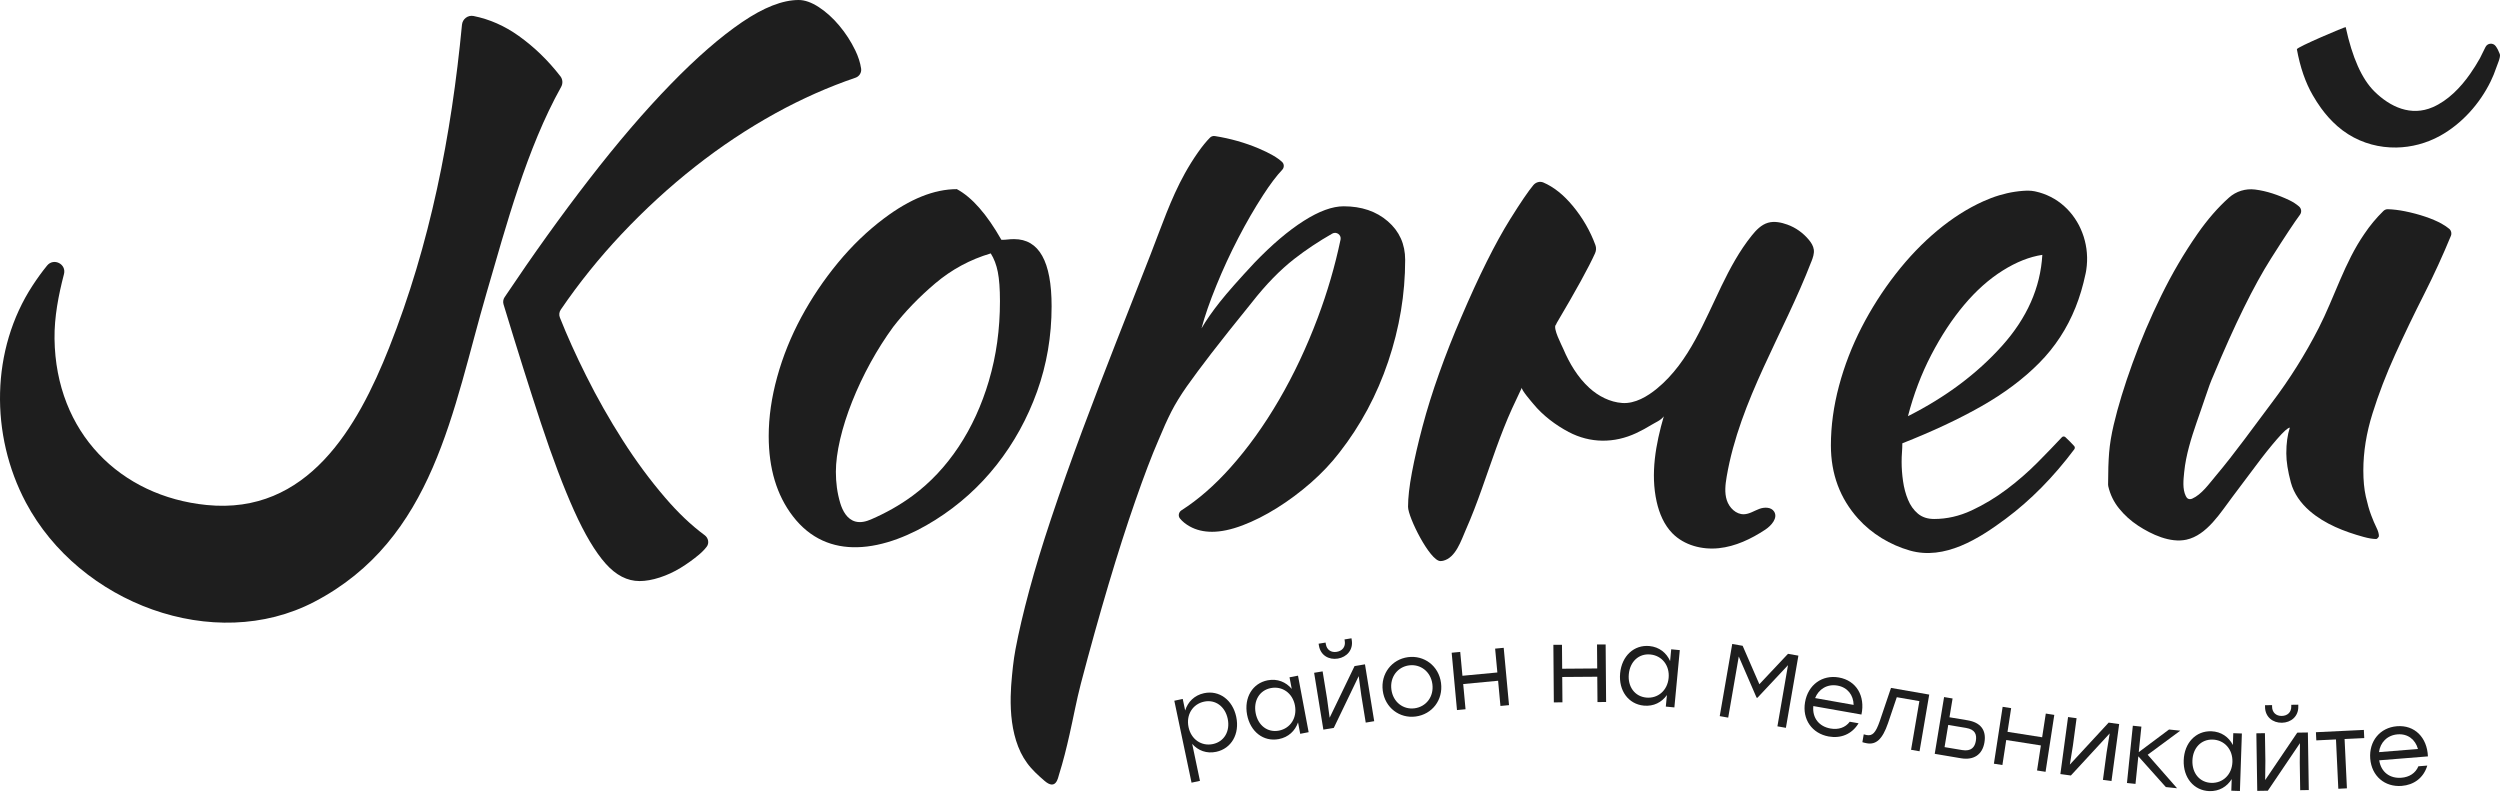 <?xml version="1.0" encoding="UTF-8"?> <svg xmlns="http://www.w3.org/2000/svg" width="120" height="38" viewBox="0 0 120 38" fill="none"><g clip-path="url(#clip0_290_706)"><path d="M41.052 2.416C40.849 1.993 40.594 1.599 40.288 1.233C39.983 0.868 39.654 0.572 39.304 0.342C38.953 0.114 38.631 0 38.336 0C37.566 0 36.661 0.354 35.62 1.062C34.579 1.77 33.436 2.764 32.193 4.043C30.948 5.322 29.64 6.847 28.272 8.617C26.936 10.342 25.587 12.226 24.221 14.265C24.153 14.365 24.134 14.495 24.17 14.611C24.827 16.773 25.424 18.669 25.963 20.302C26.518 21.981 27.05 23.386 27.558 24.516C28.067 25.646 28.571 26.491 29.069 27.052C29.567 27.612 30.11 27.891 30.699 27.891C30.992 27.891 31.315 27.834 31.667 27.72C32.017 27.606 32.351 27.452 32.669 27.257C32.985 27.063 33.28 26.852 33.551 26.624C33.697 26.502 33.819 26.375 33.919 26.246C34.054 26.072 34.002 25.82 33.824 25.689C33.181 25.215 32.548 24.613 31.922 23.882C31.197 23.037 30.518 22.117 29.885 21.124C29.252 20.131 28.668 19.103 28.138 18.04C27.643 17.053 27.222 16.12 26.874 15.241C26.824 15.116 26.841 14.975 26.917 14.864C27.791 13.582 28.764 12.375 29.834 11.238C30.954 10.051 32.13 8.972 33.364 8.001C34.597 7.03 35.887 6.173 37.234 5.43C38.487 4.74 39.765 4.173 41.067 3.729C41.248 3.667 41.361 3.485 41.334 3.294C41.292 3.011 41.199 2.717 41.053 2.416H41.052Z" fill="#1E1E1E"></path><path d="M48.678 11.478C48.565 11.478 48.463 11.484 48.373 11.495C48.281 11.507 48.18 11.512 48.067 11.512C47.366 10.278 46.653 9.468 45.929 9.079C44.842 9.079 43.676 9.548 42.432 10.484C41.64 11.079 40.905 11.785 40.225 12.608C39.547 13.43 38.958 14.304 38.46 15.229C37.962 16.154 37.577 17.109 37.306 18.091C37.034 19.073 36.898 20.021 36.898 20.934C36.898 22.488 37.283 23.767 38.052 24.772C38.903 25.884 39.994 26.292 41.136 26.267C42.412 26.241 43.753 25.678 44.892 24.96C46.035 24.24 47.019 23.355 47.845 22.305C48.671 21.255 49.316 20.083 49.78 18.793C50.244 17.503 50.477 16.137 50.477 14.699C50.477 12.551 49.877 11.478 48.677 11.478H48.678ZM47.473 18.262C47.122 19.449 46.636 20.512 46.013 21.448C45.39 22.385 44.655 23.167 43.806 23.795C43.187 24.252 42.513 24.627 41.808 24.932C41.571 25.035 41.306 25.101 41.056 25.033C40.658 24.923 40.444 24.521 40.332 24.15C40.184 23.653 40.122 23.164 40.122 22.647C40.122 22.191 40.191 21.67 40.326 21.088C40.462 20.506 40.654 19.901 40.904 19.272C41.153 18.645 41.447 18.022 41.786 17.405C42.126 16.788 42.488 16.218 42.873 15.692C43.438 14.961 44.111 14.264 44.892 13.601C45.673 12.94 46.56 12.459 47.556 12.163C47.714 12.414 47.828 12.71 47.895 13.054C47.963 13.396 47.998 13.865 47.998 14.459C47.998 15.807 47.822 17.075 47.471 18.262H47.473Z" fill="#1E1E1E"></path><path d="M66.615 10.622C66.061 10.142 65.354 9.902 64.494 9.902C63.952 9.902 63.312 10.136 62.577 10.604C61.84 11.073 61.054 11.741 60.218 12.609C59.471 13.409 58.917 14.037 58.555 14.493C58.192 14.951 57.898 15.373 57.672 15.761C57.83 15.167 58.068 14.481 58.385 13.705C58.701 12.929 59.052 12.169 59.437 11.427C59.822 10.685 60.218 9.999 60.626 9.371C60.965 8.847 61.272 8.44 61.549 8.147C61.645 8.045 61.647 7.876 61.545 7.779C61.325 7.568 60.95 7.352 60.421 7.127C59.758 6.847 59.057 6.649 58.315 6.531C58.231 6.518 58.145 6.543 58.084 6.602C57.907 6.779 57.712 7.016 57.502 7.316C57.275 7.639 57.066 7.976 56.873 8.323C56.189 9.552 55.742 10.895 55.231 12.203C54.681 13.611 54.126 15.017 53.575 16.424C52.475 19.238 51.396 22.061 50.441 24.929C50.034 26.15 49.688 27.287 49.405 28.338C49.122 29.388 48.901 30.33 48.744 31.164C48.641 31.712 48.589 32.257 48.544 32.81C48.541 32.861 48.537 32.911 48.533 32.962C48.524 33.119 48.517 33.278 48.513 33.436C48.498 34.243 48.578 35.082 48.873 35.839C48.91 35.935 48.951 36.029 48.996 36.121C49.082 36.298 49.184 36.466 49.299 36.624C49.534 36.949 49.835 37.219 50.138 37.481C50.691 37.959 50.784 37.335 50.835 37.175C51.034 36.545 51.192 35.902 51.337 35.259C51.523 34.443 51.671 33.617 51.883 32.808C52.324 31.129 52.766 29.547 53.207 28.062C53.649 26.578 54.078 25.236 54.497 24.037C54.915 22.837 55.282 21.872 55.6 21.141C55.826 20.592 56.035 20.13 56.227 19.753C56.42 19.377 56.669 18.971 56.974 18.537C57.28 18.104 57.671 17.578 58.146 16.961C58.621 16.344 59.266 15.533 60.081 14.528C60.759 13.66 61.444 12.958 62.134 12.421C62.684 11.993 63.288 11.591 63.946 11.214C64.148 11.098 64.395 11.272 64.346 11.502C64.081 12.767 63.716 14.017 63.254 15.247C62.722 16.664 62.1 17.983 61.387 19.205C60.674 20.427 59.899 21.506 59.062 22.443C58.298 23.299 57.514 23.982 56.712 24.494C56.578 24.579 56.538 24.762 56.637 24.886C56.754 25.031 56.912 25.158 57.11 25.269C57.416 25.44 57.772 25.526 58.18 25.526C58.609 25.526 59.096 25.423 59.64 25.218C60.182 25.013 60.737 24.733 61.303 24.378C61.868 24.024 62.412 23.619 62.933 23.162C63.453 22.705 63.905 22.225 64.291 21.723C65.309 20.421 66.09 18.965 66.633 17.355C67.176 15.745 67.448 14.117 67.448 12.472C67.448 11.718 67.17 11.101 66.615 10.622Z" fill="#1E1E1E"></path><path d="M86.949 12.551C87.018 12.37 87.088 12.177 87.063 11.984C87.04 11.806 86.939 11.648 86.824 11.51C86.549 11.179 86.192 10.923 85.788 10.779C85.501 10.676 85.168 10.604 84.865 10.692C84.54 10.786 84.292 11.047 84.08 11.312C82.906 12.773 82.282 14.651 81.382 16.291C80.893 17.182 80.323 18.003 79.537 18.65C79.079 19.027 78.481 19.386 77.869 19.344C77.278 19.303 76.722 19.015 76.288 18.619C75.734 18.115 75.329 17.437 75.039 16.749C74.966 16.576 74.524 15.747 74.68 15.589C74.702 15.566 74.713 15.544 74.713 15.521C75.651 13.937 76.267 12.815 76.562 12.158C76.619 12.033 76.627 11.891 76.579 11.762C76.33 11.084 75.968 10.458 75.494 9.885C75.048 9.346 74.576 8.972 74.081 8.76C73.913 8.689 73.72 8.745 73.602 8.885C73.364 9.168 72.993 9.712 72.49 10.518C71.776 11.661 70.99 13.237 70.131 15.247C69.746 16.138 69.395 17.029 69.079 17.92C68.761 18.811 68.495 19.662 68.281 20.472C68.066 21.283 67.896 22.02 67.772 22.682C67.647 23.345 67.586 23.893 67.586 24.327C67.586 24.832 68.635 26.917 69.133 26.931C69.179 26.932 69.224 26.927 69.269 26.917C69.879 26.774 70.137 25.933 70.359 25.43C70.644 24.787 70.892 24.129 71.128 23.466C71.59 22.171 72.018 20.842 72.583 19.601C72.738 19.263 72.893 18.931 73.05 18.605C73.004 18.702 73.527 19.299 73.602 19.39C74.05 19.938 74.673 20.407 75.295 20.735C76.333 21.283 77.484 21.283 78.541 20.788C78.793 20.669 79.038 20.537 79.274 20.391C79.482 20.262 79.708 20.187 79.862 19.984C79.476 21.315 79.217 22.732 79.52 24.084C79.645 24.642 79.875 25.192 80.274 25.598C80.842 26.176 81.701 26.397 82.502 26.313C83.303 26.229 84.054 25.871 84.729 25.426C85.028 25.229 85.351 24.86 85.158 24.556C85.017 24.334 84.691 24.335 84.446 24.427C84.201 24.518 83.972 24.675 83.711 24.684C83.332 24.696 83.005 24.375 82.887 24.011C82.769 23.648 82.817 23.253 82.881 22.875C83.509 19.216 85.615 16.013 86.947 12.551H86.949Z" fill="#1E1E1E"></path><path d="M100.148 11.939C100.129 11.806 100.104 11.676 100.07 11.547C100.037 11.419 99.998 11.294 99.95 11.171C99.903 11.049 99.85 10.928 99.79 10.812C99.729 10.697 99.662 10.585 99.589 10.477C99.516 10.37 99.437 10.267 99.352 10.17C99.267 10.072 99.176 9.979 99.079 9.893C98.982 9.806 98.88 9.726 98.774 9.653C98.666 9.579 98.553 9.512 98.436 9.452C98.317 9.392 98.195 9.339 98.07 9.295C97.953 9.253 97.833 9.219 97.713 9.193C97.693 9.188 97.672 9.184 97.651 9.18C97.47 9.145 97.287 9.148 97.103 9.161C96.976 9.17 96.85 9.184 96.724 9.203C96.466 9.241 96.213 9.3 95.962 9.375C95.702 9.453 95.446 9.551 95.198 9.663C94.439 10.005 93.704 10.474 92.991 11.068C92.278 11.662 91.61 12.358 90.988 13.158C90.366 13.958 89.823 14.809 89.359 15.71C88.895 16.613 88.532 17.549 88.273 18.52C88.013 19.492 87.883 20.445 87.883 21.382C87.883 22.753 88.318 23.923 89.189 24.894C89.845 25.625 90.732 26.157 91.67 26.425C93.345 26.905 94.991 25.857 96.284 24.894C97.469 24.01 98.564 22.902 99.565 21.568C99.601 21.521 99.601 21.454 99.561 21.41C99.438 21.274 99.297 21.132 99.138 20.983C99.091 20.939 99.016 20.939 98.973 20.986C98.63 21.353 98.243 21.753 97.813 22.188C97.348 22.656 96.85 23.09 96.319 23.489C95.786 23.889 95.227 24.226 94.638 24.5C94.049 24.774 93.45 24.911 92.839 24.911C92.522 24.911 92.262 24.825 92.058 24.654C91.854 24.483 91.697 24.259 91.584 23.986C91.47 23.712 91.391 23.415 91.346 23.095C91.3 22.776 91.278 22.467 91.278 22.17C91.278 22.011 91.283 21.857 91.295 21.707C91.306 21.559 91.312 21.416 91.312 21.279C92.76 20.708 94.028 20.114 95.113 19.497C96.2 18.879 97.122 18.189 97.88 17.424C98.638 16.659 99.221 15.768 99.627 14.751C99.823 14.263 99.982 13.73 100.105 13.15C100.122 13.085 100.131 13.016 100.142 12.949C100.151 12.882 100.159 12.815 100.166 12.748C100.179 12.613 100.184 12.475 100.18 12.339C100.177 12.205 100.166 12.071 100.148 11.938V11.939ZM96.097 16.602C94.897 17.939 93.393 19.064 91.582 19.977C91.854 18.927 92.227 17.945 92.702 17.031C93.177 16.118 93.703 15.318 94.281 14.632C94.858 13.947 95.474 13.398 96.13 12.987C96.786 12.575 97.42 12.325 98.032 12.233C97.941 13.809 97.296 15.266 96.097 16.602H96.097Z" fill="#1E1E1E"></path><path d="M117.209 10.742C116.982 10.617 116.717 10.503 116.411 10.4C116.106 10.297 115.783 10.211 115.443 10.142C115.15 10.083 114.875 10.05 114.616 10.042C114.537 10.039 114.459 10.072 114.402 10.128C114.055 10.469 113.752 10.834 113.492 11.223C112.536 12.601 112.058 14.262 111.297 15.748C110.653 17.006 109.899 18.208 109.046 19.333C108.155 20.512 107.3 21.723 106.346 22.854C106.034 23.223 105.68 23.734 105.226 23.935C105.159 23.964 105.079 23.97 105.017 23.932C104.971 23.903 104.94 23.854 104.916 23.805C104.751 23.467 104.806 23.017 104.842 22.655C104.882 22.244 104.968 21.837 105.075 21.438C105.285 20.651 105.582 19.892 105.837 19.12C105.994 18.64 106.13 18.275 106.244 18.024C107.263 15.58 108.184 13.707 109.011 12.404C109.674 11.358 110.137 10.658 110.399 10.306C110.491 10.181 110.469 10.008 110.352 9.909C110.216 9.793 110.063 9.694 109.893 9.612C109.633 9.487 109.362 9.378 109.079 9.286C108.795 9.195 108.518 9.132 108.247 9.098C108.244 9.098 108.242 9.098 108.239 9.097C107.789 9.041 107.332 9.181 106.992 9.485C106.466 9.953 105.962 10.532 105.48 11.223C104.836 12.148 104.253 13.142 103.733 14.204C103.212 15.266 102.754 16.346 102.358 17.442C101.961 18.538 101.662 19.52 101.458 20.389C101.345 20.868 101.272 21.314 101.238 21.725C101.206 22.128 101.188 22.64 101.188 23.261C101.188 23.287 101.191 23.314 101.197 23.34C101.289 23.738 101.461 24.093 101.714 24.405C101.974 24.728 102.28 25.003 102.631 25.233C103.269 25.651 104.167 26.073 104.944 25.905C105.935 25.69 106.59 24.596 107.163 23.841C107.524 23.363 107.893 22.873 108.266 22.372C108.638 21.87 108.984 21.438 109.301 21.073C109.618 20.709 109.822 20.527 109.912 20.527C109.799 20.869 109.743 21.281 109.743 21.76C109.743 22.149 109.816 22.617 109.963 23.165C110.106 23.693 110.443 24.156 110.849 24.511C110.857 24.518 110.864 24.525 110.873 24.532C111.6 25.159 112.53 25.517 113.441 25.769C113.69 25.838 113.894 25.872 114.053 25.872C114.075 25.872 114.097 25.86 114.12 25.838C114.164 25.792 114.188 25.758 114.188 25.735C114.188 25.621 114.149 25.483 114.069 25.323C113.99 25.164 113.905 24.964 113.814 24.724C113.723 24.484 113.639 24.187 113.559 23.833C113.48 23.479 113.44 23.062 113.44 22.582C113.44 21.691 113.587 20.778 113.882 19.841C114.175 18.905 114.537 17.963 114.968 17.015C115.397 16.067 115.862 15.101 116.36 14.119C116.827 13.197 117.255 12.264 117.643 11.321C117.692 11.204 117.661 11.067 117.565 10.985C117.468 10.903 117.348 10.822 117.209 10.744V10.742Z" fill="#1E1E1E"></path><path d="M119.994 2.604C119.936 2.447 119.869 2.318 119.794 2.215C119.665 2.039 119.397 2.064 119.302 2.261C119.192 2.486 119.058 2.759 119.035 2.8C118.891 3.059 118.732 3.309 118.562 3.552C118.111 4.199 117.503 4.827 116.774 5.144C115.732 5.598 114.729 5.139 113.968 4.385C113.368 3.791 112.909 2.763 112.593 1.301C112.587 1.272 110.233 2.269 110.25 2.364C110.408 3.232 110.663 3.969 111.014 4.573C111.136 4.785 111.268 4.991 111.41 5.188C111.639 5.504 111.901 5.798 112.194 6.055C112.357 6.198 112.531 6.328 112.715 6.444C113.418 6.887 114.223 7.094 115.026 7.081C115.748 7.069 116.47 6.879 117.119 6.522C118.167 5.943 119.029 4.981 119.554 3.902C119.656 3.692 119.745 3.476 119.819 3.254C119.863 3.122 120.041 2.734 119.992 2.603L119.994 2.604Z" fill="#1E1E1E"></path><path d="M59.34 34.412C59.511 35.228 59.109 35.931 58.379 36.087C57.917 36.186 57.506 36.027 57.225 35.706L57.598 37.481L57.194 37.568L56.367 33.635L56.771 33.549L56.888 34.104C57.015 33.692 57.33 33.373 57.793 33.273C58.519 33.118 59.168 33.591 59.34 34.412ZM58.93 34.5C58.806 33.91 58.337 33.563 57.796 33.679C57.25 33.796 56.925 34.308 57.05 34.902C57.175 35.497 57.678 35.831 58.223 35.714C58.764 35.598 59.055 35.095 58.93 34.5Z" fill="#1E1E1E"></path><path d="M62.304 32.431L62.815 35.145L62.41 35.223L62.306 34.675C62.164 35.081 61.848 35.387 61.383 35.476C60.649 35.616 60.015 35.125 59.86 34.306C59.706 33.482 60.123 32.793 60.851 32.654C61.315 32.565 61.728 32.737 62.003 33.067L61.897 32.51L62.303 32.432L62.304 32.431ZM62.158 33.864C62.046 33.268 61.55 32.922 61.003 33.027C60.455 33.133 60.16 33.634 60.271 34.226C60.383 34.822 60.844 35.174 61.387 35.07C61.934 34.965 62.27 34.461 62.157 33.863L62.158 33.864Z" fill="#1E1E1E"></path><path d="M65.519 31.889L65.962 34.617L65.555 34.685L65.342 33.376L65.218 32.454L64.022 34.939L63.521 35.022L63.078 32.294L63.486 32.226L63.699 33.535L63.823 34.451L65.019 31.971L65.52 31.888L65.519 31.889ZM63.308 30.987L63.293 30.898L63.627 30.843L63.641 30.922C63.684 31.19 63.894 31.334 64.164 31.288C64.439 31.243 64.593 31.039 64.549 30.772L64.536 30.693L64.87 30.638L64.885 30.727C64.96 31.193 64.649 31.54 64.217 31.612C63.784 31.684 63.384 31.455 63.308 30.988V30.987Z" fill="#1E1E1E"></path><path d="M69.169 32.78C69.277 33.602 68.74 34.287 67.956 34.392C67.178 34.496 66.48 33.971 66.373 33.155C66.265 32.334 66.812 31.648 67.581 31.544C68.356 31.44 69.061 31.959 69.169 32.78ZM66.787 33.099C66.866 33.702 67.356 34.072 67.903 33.998C68.456 33.924 68.834 33.438 68.754 32.836C68.675 32.233 68.18 31.865 67.633 31.938C67.09 32.011 66.706 32.493 66.787 33.1V33.099Z" fill="#1E1E1E"></path><path d="M72.178 31.096L72.433 33.847L72.021 33.886L71.909 32.676L70.234 32.834L70.346 34.044L69.935 34.083L69.68 31.331L70.091 31.292L70.197 32.437L71.873 32.279L71.766 31.134L72.178 31.095V31.096Z" fill="#1E1E1E"></path><path d="M77.071 30.933L77.093 33.696L76.679 33.699L76.669 32.483L74.987 32.495L74.997 33.712L74.584 33.715L74.562 30.952L74.975 30.949L74.984 32.099L76.666 32.086L76.657 30.936L77.071 30.933Z" fill="#1E1E1E"></path><path d="M80.63 31.207L80.37 33.956L79.959 33.916L80.012 33.362C79.764 33.711 79.375 33.915 78.904 33.87C78.161 33.799 77.688 33.148 77.766 32.318C77.845 31.483 78.436 30.94 79.174 31.01C79.644 31.055 79.992 31.336 80.165 31.731L80.218 31.166L80.629 31.206L80.63 31.207ZM80.094 32.543C80.152 31.938 79.771 31.468 79.216 31.415C78.662 31.361 78.239 31.759 78.183 32.359C78.125 32.963 78.471 33.431 79.021 33.484C79.575 33.537 80.037 33.148 80.094 32.543Z" fill="#1E1E1E"></path><path d="M86.323 31.472L85.723 34.936L85.316 34.864L85.824 31.928L84.355 33.495L84.316 33.488L83.461 31.512L82.954 34.446L82.547 34.374L83.147 30.91L83.647 30.998L84.449 32.843L85.824 31.383L86.324 31.471L86.323 31.472Z" fill="#1E1E1E"></path><path d="M89.349 34.298L87.04 33.891C86.981 34.462 87.319 34.874 87.864 34.969C88.237 35.035 88.573 34.931 88.789 34.643L89.211 34.717C88.885 35.255 88.346 35.452 87.781 35.352C86.982 35.21 86.498 34.534 86.643 33.702C86.785 32.876 87.463 32.377 88.267 32.519C89.105 32.667 89.539 33.406 89.35 34.296L89.349 34.298ZM87.126 33.508L88.974 33.835C88.965 33.364 88.685 32.994 88.199 32.908C87.704 32.821 87.295 33.08 87.125 33.508H87.126Z" fill="#1E1E1E"></path><path d="M92.603 33.339L92.138 36.061L91.731 35.99L92.13 33.654L91.046 33.466L90.626 34.708C90.354 35.505 90.039 35.752 89.613 35.678C89.544 35.666 89.461 35.647 89.394 35.625L89.459 35.248C89.503 35.261 89.555 35.275 89.6 35.283C89.874 35.331 90.029 35.19 90.229 34.613L90.768 33.02L92.602 33.34L92.603 33.339Z" fill="#1E1E1E"></path><path d="M95.254 35.633C95.155 36.227 94.738 36.498 94.129 36.397L92.867 36.184L93.316 33.459L93.724 33.527L93.575 34.429L94.449 34.575C95.057 34.677 95.353 35.033 95.254 35.632V35.633ZM94.841 35.563C94.891 35.256 94.81 35.014 94.369 34.94L93.515 34.797L93.339 35.862L94.183 36.003C94.625 36.077 94.791 35.861 94.841 35.563Z" fill="#1E1E1E"></path><path d="M98.606 34.316L98.187 37.047L97.778 36.983L97.962 35.781L96.299 35.521L96.115 36.722L95.707 36.658L96.127 33.927L96.535 33.991L96.361 35.128L98.023 35.389L98.198 34.251L98.607 34.315L98.606 34.316Z" fill="#1E1E1E"></path><path d="M101.72 34.753L101.351 37.491L100.941 37.434L101.117 36.121L101.266 35.204L99.402 37.224L98.898 37.155L99.267 34.418L99.676 34.474L99.5 35.788L99.352 36.701L101.216 34.685L101.718 34.754L101.72 34.753Z" fill="#1E1E1E"></path><path d="M103.96 37.779L102.64 36.303L102.504 37.627L102.094 37.584L102.376 34.835L102.787 34.878L102.661 36.102L104.114 35.016L104.654 35.072L103.089 36.228L104.5 37.836L103.96 37.779V37.779Z" fill="#1E1E1E"></path><path d="M107.61 35.207L107.516 37.968L107.103 37.954L107.122 37.396C106.896 37.761 106.52 37.989 106.047 37.973C105.301 37.947 104.789 37.326 104.818 36.493C104.846 35.655 105.404 35.075 106.145 35.101C106.617 35.117 106.982 35.377 107.178 35.76L107.197 35.193L107.61 35.207ZM107.156 36.573C107.176 35.965 106.768 35.519 106.211 35.5C105.654 35.481 105.256 35.904 105.236 36.507C105.215 37.115 105.589 37.559 106.141 37.578C106.698 37.597 107.135 37.181 107.156 36.573Z" fill="#1E1E1E"></path><path d="M110.778 35.159L110.822 37.922L110.409 37.929L110.389 36.602L110.398 35.672L108.856 37.954L108.348 37.962L108.305 35.199L108.717 35.192L108.738 36.518L108.728 37.444L110.269 35.167L110.777 35.159H110.778ZM108.723 33.941L108.721 33.851L109.06 33.845V33.925C109.065 34.197 109.252 34.37 109.525 34.365C109.804 34.36 109.986 34.182 109.981 33.91V33.83L110.318 33.825V33.915C110.327 34.388 109.968 34.685 109.531 34.692C109.093 34.699 108.729 34.414 108.722 33.941H108.723Z" fill="#1E1E1E"></path><path d="M113.484 35.428L112.54 35.473L112.652 37.84L112.239 37.861L112.127 35.493L111.183 35.538L111.164 35.146L112.521 35.081L113.465 35.036L113.484 35.428Z" fill="#1E1E1E"></path><path d="M116.54 36.307L114.203 36.495C114.287 37.062 114.717 37.376 115.267 37.332C115.644 37.302 115.944 37.116 116.083 36.782L116.51 36.748C116.328 37.353 115.854 37.678 115.283 37.723C114.473 37.788 113.838 37.255 113.771 36.413C113.706 35.576 114.239 34.924 115.053 34.859C115.901 34.791 116.504 35.397 116.54 36.307H116.54ZM114.192 36.102L116.062 35.952C115.937 35.498 115.575 35.209 115.084 35.249C114.582 35.289 114.25 35.644 114.192 36.102Z" fill="#1E1E1E"></path><path d="M26.897 3.66C26.306 2.896 25.638 2.251 24.893 1.72C24.215 1.238 23.494 0.921 22.73 0.768C22.46 0.714 22.202 0.909 22.175 1.185C21.667 6.509 20.652 11.711 18.678 16.691C17.162 20.516 14.766 24.725 9.918 24.24C5.779 23.826 2.674 20.774 2.617 16.261C2.604 15.213 2.808 14.168 3.071 13.155C3.196 12.672 2.575 12.362 2.26 12.747C2.013 13.05 1.782 13.371 1.566 13.702C-0.445 16.779 -0.482 20.874 1.242 24.121C3.816 28.968 10.278 31.39 15.078 28.892C20.85 25.888 21.721 19.659 23.357 14.053C24.306 10.799 25.28 7.139 26.934 4.172C27.026 4.009 27.012 3.806 26.898 3.659L26.897 3.66Z" fill="#1E1E1E"></path></g><defs><clipPath id="clip0_290_706"><rect width="120" height="38" fill="white"></rect></clipPath></defs></svg> 